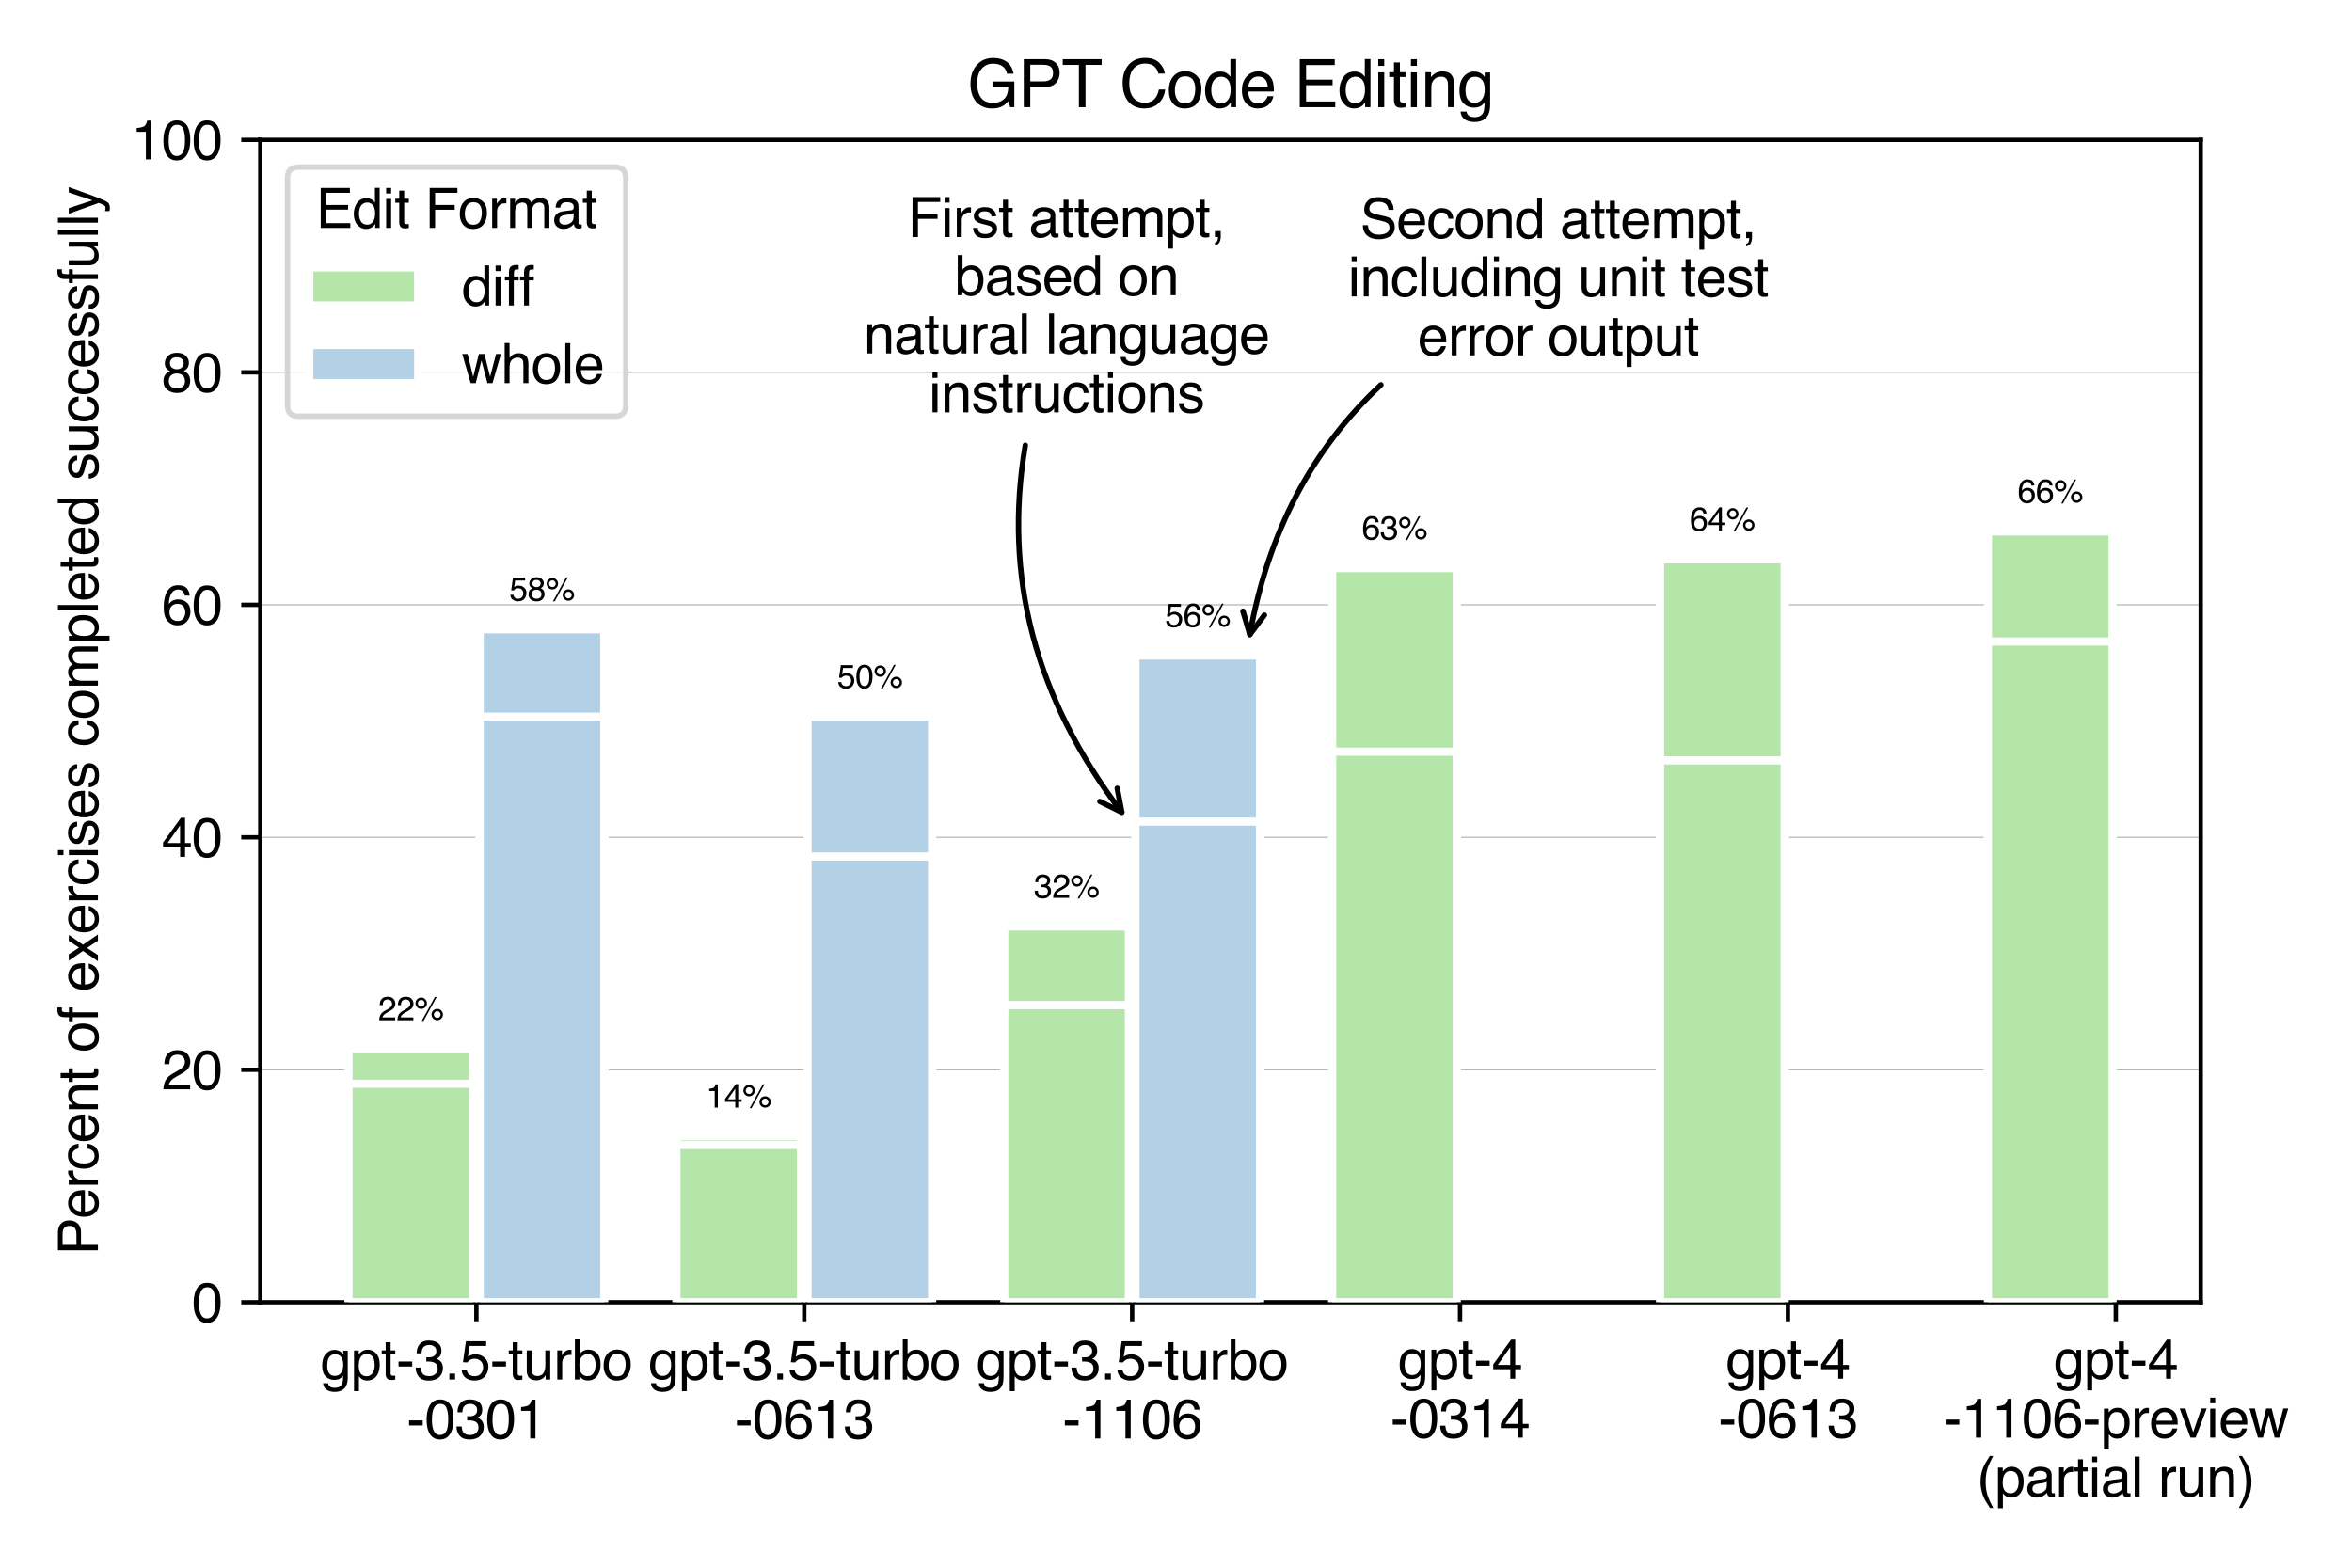 <?xml version="1.0" encoding="utf-8" standalone="no"?>
<!DOCTYPE svg PUBLIC "-//W3C//DTD SVG 1.1//EN"
  "http://www.w3.org/Graphics/SVG/1.1/DTD/svg11.dtd">
<svg xmlns:xlink="http://www.w3.org/1999/xlink" width="432pt" height="288pt" viewBox="0 0 432 288" xmlns="http://www.w3.org/2000/svg" version="1.1">
 <defs>
  <style type="text/css">*{stroke-linejoin: round; stroke-linecap: butt}</style>
 </defs>
 <g id="figure_1">
  <g id="patch_1">
   <path d="M 0 288 
L 432 288 
L 432 0 
L 0 0 
z
" style="fill: #ffffff"/>
  </g>
  <g id="axes_1">
   <g id="patch_2">
    <path d="M 47.81 239.24 
L 404.217 239.24 
L 404.217 25.693 
L 47.81 25.693 
z
" style="fill: #ffffff"/>
   </g>
   <g id="matplotlib.axis_1">
    <g id="xtick_1">
     <g id="line2d_1">
      <defs>
       <path id="m1fc5d0402b" d="M 0 0 
L 0 3.5 
" style="stroke: #000000; stroke-width: 0.8"/>
      </defs>
      <g>
       <use xlink:href="#m1fc5d0402b" x="87.498" y="239.24" style="stroke: #000000; stroke-width: 0.8"/>
      </g>
     </g>
     <g id="text_1">
      <!-- gpt-3.5-turbo -->
      <g transform="translate(58.873 253.437) scale(0.1 -0.1)">
       <defs>
        <path id="Helvetica-67" d="M 1594 3406 
Q 1988 3406 2281 3213 
Q 2441 3103 2606 2894 
L 2606 3316 
L 3125 3316 
L 3125 272 
Q 3125 -366 2938 -734 
Q 2588 -1416 1616 -1416 
Q 1075 -1416 706 -1173 
Q 338 -931 294 -416 
L 866 -416 
Q 906 -641 1028 -763 
Q 1219 -950 1628 -950 
Q 2275 -950 2475 -494 
Q 2594 -225 2584 466 
Q 2416 209 2178 84 
Q 1941 -41 1550 -41 
Q 1006 -41 598 345 
Q 191 731 191 1622 
Q 191 2463 602 2934 
Q 1013 3406 1594 3406 
z
M 2606 1688 
Q 2606 2309 2350 2609 
Q 2094 2909 1697 2909 
Q 1103 2909 884 2353 
Q 769 2056 769 1575 
Q 769 1009 998 714 
Q 1228 419 1616 419 
Q 2222 419 2469 966 
Q 2606 1275 2606 1688 
z
M 1659 3428 
L 1659 3428 
z
" transform="scale(0.016)"/>
        <path id="Helvetica-70" d="M 1825 378 
Q 2219 378 2480 708 
Q 2741 1038 2741 1694 
Q 2741 2094 2625 2381 
Q 2406 2934 1825 2934 
Q 1241 2934 1025 2350 
Q 909 2038 909 1556 
Q 909 1169 1025 897 
Q 1244 378 1825 378 
z
M 369 3331 
L 916 3331 
L 916 2888 
Q 1084 3116 1284 3241 
Q 1569 3428 1953 3428 
Q 2522 3428 2919 2992 
Q 3316 2556 3316 1747 
Q 3316 653 2744 184 
Q 2381 -113 1900 -113 
Q 1522 -113 1266 53 
Q 1116 147 931 375 
L 931 -1334 
L 369 -1334 
L 369 3331 
z
" transform="scale(0.016)"/>
        <path id="Helvetica-74" d="M 525 4281 
L 1094 4281 
L 1094 3347 
L 1628 3347 
L 1628 2888 
L 1094 2888 
L 1094 703 
Q 1094 528 1213 469 
Q 1278 434 1431 434 
Q 1472 434 1519 436 
Q 1566 438 1628 444 
L 1628 0 
Q 1531 -28 1426 -40 
Q 1322 -53 1200 -53 
Q 806 -53 665 148 
Q 525 350 525 672 
L 525 2888 
L 72 2888 
L 72 3347 
L 525 3347 
L 525 4281 
z
" transform="scale(0.016)"/>
        <path id="Helvetica-2d" d="M 266 2072 
L 1834 2072 
L 1834 1494 
L 266 1494 
L 266 2072 
z
" transform="scale(0.016)"/>
        <path id="Helvetica-33" d="M 1663 -122 
Q 869 -122 511 314 
Q 153 750 153 1375 
L 741 1375 
Q 778 941 903 744 
Q 1122 391 1694 391 
Q 2138 391 2406 628 
Q 2675 866 2675 1241 
Q 2675 1703 2392 1887 
Q 2109 2072 1606 2072 
Q 1550 2072 1492 2070 
Q 1434 2069 1375 2066 
L 1375 2563 
Q 1463 2553 1522 2550 
Q 1581 2547 1650 2547 
Q 1966 2547 2169 2647 
Q 2525 2822 2525 3272 
Q 2525 3606 2287 3787 
Q 2050 3969 1734 3969 
Q 1172 3969 956 3594 
Q 838 3388 822 3006 
L 266 3006 
Q 266 3506 466 3856 
Q 809 4481 1675 4481 
Q 2359 4481 2734 4176 
Q 3109 3872 3109 3294 
Q 3109 2881 2888 2625 
Q 2750 2466 2531 2375 
Q 2884 2278 3082 2001 
Q 3281 1725 3281 1325 
Q 3281 684 2859 281 
Q 2438 -122 1663 -122 
z
" transform="scale(0.016)"/>
        <path id="Helvetica-2e" d="M 547 681 
L 1200 681 
L 1200 0 
L 547 0 
L 547 681 
z
" transform="scale(0.016)"/>
        <path id="Helvetica-35" d="M 791 1141 
Q 847 659 1238 475 
Q 1438 381 1700 381 
Q 2200 381 2440 700 
Q 2681 1019 2681 1406 
Q 2681 1875 2395 2131 
Q 2109 2388 1709 2388 
Q 1419 2388 1211 2275 
Q 1003 2163 856 1963 
L 369 1991 
L 709 4400 
L 3034 4400 
L 3034 3856 
L 1131 3856 
L 941 2613 
Q 1097 2731 1238 2791 
Q 1488 2894 1816 2894 
Q 2431 2894 2859 2497 
Q 3288 2100 3288 1491 
Q 3288 856 2895 371 
Q 2503 -113 1644 -113 
Q 1097 -113 676 195 
Q 256 503 206 1141 
L 791 1141 
z
" transform="scale(0.016)"/>
        <path id="Helvetica-75" d="M 975 3347 
L 975 1125 
Q 975 869 1056 706 
Q 1206 406 1616 406 
Q 2203 406 2416 931 
Q 2531 1213 2531 1703 
L 2531 3347 
L 3094 3347 
L 3094 0 
L 2563 0 
L 2569 494 
Q 2459 303 2297 172 
Q 1975 -91 1516 -91 
Q 800 -91 541 388 
Q 400 644 400 1072 
L 400 3347 
L 975 3347 
z
M 1747 3428 
L 1747 3428 
z
" transform="scale(0.016)"/>
        <path id="Helvetica-72" d="M 428 3347 
L 963 3347 
L 963 2769 
Q 1028 2938 1284 3180 
Q 1541 3422 1875 3422 
Q 1891 3422 1928 3419 
Q 1966 3416 2056 3406 
L 2056 2813 
Q 2006 2822 1964 2825 
Q 1922 2828 1872 2828 
Q 1447 2828 1219 2554 
Q 991 2281 991 1925 
L 991 0 
L 428 0 
L 428 3347 
z
" transform="scale(0.016)"/>
        <path id="Helvetica-62" d="M 369 4606 
L 916 4606 
L 916 2941 
Q 1100 3181 1356 3307 
Q 1613 3434 1913 3434 
Q 2538 3434 2927 3004 
Q 3316 2575 3316 1738 
Q 3316 944 2931 419 
Q 2547 -106 1866 -106 
Q 1484 -106 1222 78 
Q 1066 188 888 428 
L 888 0 
L 369 0 
L 369 4606 
z
M 1831 391 
Q 2288 391 2514 753 
Q 2741 1116 2741 1709 
Q 2741 2238 2514 2584 
Q 2288 2931 1847 2931 
Q 1463 2931 1173 2647 
Q 884 2363 884 1709 
Q 884 1238 1003 944 
Q 1225 391 1831 391 
z
" transform="scale(0.016)"/>
        <path id="Helvetica-6f" d="M 1741 363 
Q 2300 363 2508 786 
Q 2716 1209 2716 1728 
Q 2716 2197 2566 2491 
Q 2328 2953 1747 2953 
Q 1231 2953 997 2559 
Q 763 2166 763 1609 
Q 763 1075 997 719 
Q 1231 363 1741 363 
z
M 1763 3444 
Q 2409 3444 2856 3012 
Q 3303 2581 3303 1744 
Q 3303 934 2909 406 
Q 2516 -122 1688 -122 
Q 997 -122 590 345 
Q 184 813 184 1600 
Q 184 2444 612 2944 
Q 1041 3444 1763 3444 
z
M 1744 3428 
L 1744 3428 
z
" transform="scale(0.016)"/>
       </defs>
       <use xlink:href="#Helvetica-67"/>
       <use xlink:href="#Helvetica-70" x="55.615"/>
       <use xlink:href="#Helvetica-74" x="111.23"/>
       <use xlink:href="#Helvetica-2d" x="139.014"/>
       <use xlink:href="#Helvetica-33" x="172.314"/>
       <use xlink:href="#Helvetica-2e" x="227.93"/>
       <use xlink:href="#Helvetica-35" x="255.713"/>
       <use xlink:href="#Helvetica-2d" x="311.328"/>
       <use xlink:href="#Helvetica-74" x="344.629"/>
       <use xlink:href="#Helvetica-75" x="372.412"/>
       <use xlink:href="#Helvetica-72" x="428.027"/>
       <use xlink:href="#Helvetica-62" x="461.328"/>
       <use xlink:href="#Helvetica-6f" x="516.943"/>
      </g>
      <!-- -0301 -->
      <g transform="translate(74.711 264.257) scale(0.1 -0.1)">
       <defs>
        <path id="Helvetica-30" d="M 1731 4475 
Q 2600 4475 2988 3759 
Q 3288 3206 3288 2244 
Q 3288 1331 3016 734 
Q 2622 -122 1728 -122 
Q 922 -122 528 578 
Q 200 1163 200 2147 
Q 200 2909 397 3456 
Q 766 4475 1731 4475 
z
M 1725 391 
Q 2163 391 2422 778 
Q 2681 1166 2681 2222 
Q 2681 2984 2493 3476 
Q 2306 3969 1766 3969 
Q 1269 3969 1039 3501 
Q 809 3034 809 2125 
Q 809 1441 956 1025 
Q 1181 391 1725 391 
z
" transform="scale(0.016)"/>
        <path id="Helvetica-31" d="M 613 3169 
L 613 3600 
Q 1222 3659 1462 3798 
Q 1703 3938 1822 4456 
L 2266 4456 
L 2266 0 
L 1666 0 
L 1666 3169 
L 613 3169 
z
" transform="scale(0.016)"/>
       </defs>
       <use xlink:href="#Helvetica-2d"/>
       <use xlink:href="#Helvetica-30" x="33.301"/>
       <use xlink:href="#Helvetica-33" x="88.916"/>
       <use xlink:href="#Helvetica-30" x="144.531"/>
       <use xlink:href="#Helvetica-31" x="200.146"/>
      </g>
     </g>
    </g>
    <g id="xtick_2">
     <g id="line2d_2">
      <g>
       <use xlink:href="#m1fc5d0402b" x="147.722" y="239.24" style="stroke: #000000; stroke-width: 0.8"/>
      </g>
     </g>
     <g id="text_2">
      <!-- gpt-3.5-turbo -->
      <g transform="translate(119.097 253.437) scale(0.1 -0.1)">
       <use xlink:href="#Helvetica-67"/>
       <use xlink:href="#Helvetica-70" x="55.615"/>
       <use xlink:href="#Helvetica-74" x="111.23"/>
       <use xlink:href="#Helvetica-2d" x="139.014"/>
       <use xlink:href="#Helvetica-33" x="172.314"/>
       <use xlink:href="#Helvetica-2e" x="227.93"/>
       <use xlink:href="#Helvetica-35" x="255.713"/>
       <use xlink:href="#Helvetica-2d" x="311.328"/>
       <use xlink:href="#Helvetica-74" x="344.629"/>
       <use xlink:href="#Helvetica-75" x="372.412"/>
       <use xlink:href="#Helvetica-72" x="428.027"/>
       <use xlink:href="#Helvetica-62" x="461.328"/>
       <use xlink:href="#Helvetica-6f" x="516.943"/>
      </g>
      <!-- -0613 -->
      <g transform="translate(134.935 264.257) scale(0.1 -0.1)">
       <defs>
        <path id="Helvetica-36" d="M 1872 4494 
Q 2622 4494 2917 4105 
Q 3213 3716 3213 3303 
L 2656 3303 
Q 2606 3569 2497 3719 
Q 2294 4000 1881 4000 
Q 1409 4000 1131 3564 
Q 853 3128 822 2316 
Q 1016 2600 1309 2741 
Q 1578 2866 1909 2866 
Q 2472 2866 2890 2506 
Q 3309 2147 3309 1434 
Q 3309 825 2912 354 
Q 2516 -116 1781 -116 
Q 1153 -116 697 361 
Q 241 838 241 1966 
Q 241 2800 444 3381 
Q 834 4494 1872 4494 
z
M 1831 384 
Q 2275 384 2495 682 
Q 2716 981 2716 1388 
Q 2716 1731 2519 2042 
Q 2322 2353 1803 2353 
Q 1441 2353 1167 2112 
Q 894 1872 894 1388 
Q 894 963 1142 673 
Q 1391 384 1831 384 
z
" transform="scale(0.016)"/>
       </defs>
       <use xlink:href="#Helvetica-2d"/>
       <use xlink:href="#Helvetica-30" x="33.301"/>
       <use xlink:href="#Helvetica-36" x="88.916"/>
       <use xlink:href="#Helvetica-31" x="144.531"/>
       <use xlink:href="#Helvetica-33" x="200.146"/>
      </g>
     </g>
    </g>
    <g id="xtick_3">
     <g id="line2d_3">
      <g>
       <use xlink:href="#m1fc5d0402b" x="207.946" y="239.24" style="stroke: #000000; stroke-width: 0.8"/>
      </g>
     </g>
     <g id="text_3">
      <!-- gpt-3.5-turbo -->
      <g transform="translate(179.321 253.437) scale(0.1 -0.1)">
       <use xlink:href="#Helvetica-67"/>
       <use xlink:href="#Helvetica-70" x="55.615"/>
       <use xlink:href="#Helvetica-74" x="111.23"/>
       <use xlink:href="#Helvetica-2d" x="139.014"/>
       <use xlink:href="#Helvetica-33" x="172.314"/>
       <use xlink:href="#Helvetica-2e" x="227.93"/>
       <use xlink:href="#Helvetica-35" x="255.713"/>
       <use xlink:href="#Helvetica-2d" x="311.328"/>
       <use xlink:href="#Helvetica-74" x="344.629"/>
       <use xlink:href="#Helvetica-75" x="372.412"/>
       <use xlink:href="#Helvetica-72" x="428.027"/>
       <use xlink:href="#Helvetica-62" x="461.328"/>
       <use xlink:href="#Helvetica-6f" x="516.943"/>
      </g>
      <!-- -1106 -->
      <g transform="translate(195.16 264.257) scale(0.1 -0.1)">
       <use xlink:href="#Helvetica-2d"/>
       <use xlink:href="#Helvetica-31" x="33.301"/>
       <use xlink:href="#Helvetica-31" x="88.916"/>
       <use xlink:href="#Helvetica-30" x="144.531"/>
       <use xlink:href="#Helvetica-36" x="200.146"/>
      </g>
     </g>
    </g>
    <g id="xtick_4">
     <g id="line2d_4">
      <g>
       <use xlink:href="#m1fc5d0402b" x="268.171" y="239.24" style="stroke: #000000; stroke-width: 0.8"/>
      </g>
     </g>
     <g id="text_4">
      <!-- gpt-4 -->
      <g transform="translate(256.775 253.285) scale(0.1 -0.1)">
       <defs>
        <path id="Helvetica-34" d="M 2116 1584 
L 2116 3613 
L 681 1584 
L 2116 1584 
z
M 2125 0 
L 2125 1094 
L 163 1094 
L 163 1644 
L 2213 4488 
L 2688 4488 
L 2688 1584 
L 3347 1584 
L 3347 1094 
L 2688 1094 
L 2688 0 
L 2125 0 
z
" transform="scale(0.016)"/>
       </defs>
       <use xlink:href="#Helvetica-67"/>
       <use xlink:href="#Helvetica-70" x="55.615"/>
       <use xlink:href="#Helvetica-74" x="111.23"/>
       <use xlink:href="#Helvetica-2d" x="139.014"/>
       <use xlink:href="#Helvetica-34" x="172.314"/>
      </g>
      <!-- -0314 -->
      <g transform="translate(255.384 264.106) scale(0.1 -0.1)">
       <use xlink:href="#Helvetica-2d"/>
       <use xlink:href="#Helvetica-30" x="33.301"/>
       <use xlink:href="#Helvetica-33" x="88.916"/>
       <use xlink:href="#Helvetica-31" x="144.531"/>
       <use xlink:href="#Helvetica-34" x="200.146"/>
      </g>
     </g>
    </g>
    <g id="xtick_5">
     <g id="line2d_5">
      <g>
       <use xlink:href="#m1fc5d0402b" x="328.395" y="239.24" style="stroke: #000000; stroke-width: 0.8"/>
      </g>
     </g>
     <g id="text_5">
      <!-- gpt-4 -->
      <g transform="translate(317 253.285) scale(0.1 -0.1)">
       <use xlink:href="#Helvetica-67"/>
       <use xlink:href="#Helvetica-70" x="55.615"/>
       <use xlink:href="#Helvetica-74" x="111.23"/>
       <use xlink:href="#Helvetica-2d" x="139.014"/>
       <use xlink:href="#Helvetica-34" x="172.314"/>
      </g>
      <!-- -0613 -->
      <g transform="translate(315.608 264.106) scale(0.1 -0.1)">
       <use xlink:href="#Helvetica-2d"/>
       <use xlink:href="#Helvetica-30" x="33.301"/>
       <use xlink:href="#Helvetica-36" x="88.916"/>
       <use xlink:href="#Helvetica-31" x="144.531"/>
       <use xlink:href="#Helvetica-33" x="200.146"/>
      </g>
     </g>
    </g>
    <g id="xtick_6">
     <g id="line2d_6">
      <g>
       <use xlink:href="#m1fc5d0402b" x="388.619" y="239.24" style="stroke: #000000; stroke-width: 0.8"/>
      </g>
     </g>
     <g id="text_6">
      <!-- gpt-4 -->
      <g transform="translate(377.224 253.285) scale(0.1 -0.1)">
       <use xlink:href="#Helvetica-67"/>
       <use xlink:href="#Helvetica-70" x="55.615"/>
       <use xlink:href="#Helvetica-74" x="111.23"/>
       <use xlink:href="#Helvetica-2d" x="139.014"/>
       <use xlink:href="#Helvetica-34" x="172.314"/>
      </g>
      <!-- -1106-preview -->
      <g transform="translate(356.94 264.106) scale(0.1 -0.1)">
       <defs>
        <path id="Helvetica-65" d="M 1806 3422 
Q 2163 3422 2497 3255 
Q 2831 3088 3006 2822 
Q 3175 2569 3231 2231 
Q 3281 2000 3281 1494 
L 828 1494 
Q 844 984 1069 676 
Q 1294 369 1766 369 
Q 2206 369 2469 659 
Q 2619 828 2681 1050 
L 3234 1050 
Q 3213 866 3089 639 
Q 2966 413 2813 269 
Q 2556 19 2178 -69 
Q 1975 -119 1719 -119 
Q 1094 -119 659 336 
Q 225 791 225 1609 
Q 225 2416 662 2919 
Q 1100 3422 1806 3422 
z
M 2703 1941 
Q 2669 2306 2544 2525 
Q 2313 2931 1772 2931 
Q 1384 2931 1121 2651 
Q 859 2372 844 1941 
L 2703 1941 
z
M 1753 3428 
L 1753 3428 
z
" transform="scale(0.016)"/>
        <path id="Helvetica-76" d="M 688 3347 
L 1581 622 
L 2516 3347 
L 3131 3347 
L 1869 0 
L 1269 0 
L 34 3347 
L 688 3347 
z
" transform="scale(0.016)"/>
        <path id="Helvetica-69" d="M 413 3331 
L 984 3331 
L 984 0 
L 413 0 
L 413 3331 
z
M 413 4591 
L 984 4591 
L 984 3953 
L 413 3953 
L 413 4591 
z
" transform="scale(0.016)"/>
        <path id="Helvetica-77" d="M 672 3347 
L 1316 709 
L 1969 3347 
L 2600 3347 
L 3256 725 
L 3941 3347 
L 4503 3347 
L 3531 0 
L 2947 0 
L 2266 2591 
L 1606 0 
L 1022 0 
L 56 3347 
L 672 3347 
z
" transform="scale(0.016)"/>
       </defs>
       <use xlink:href="#Helvetica-2d"/>
       <use xlink:href="#Helvetica-31" x="33.301"/>
       <use xlink:href="#Helvetica-31" x="88.916"/>
       <use xlink:href="#Helvetica-30" x="144.531"/>
       <use xlink:href="#Helvetica-36" x="200.146"/>
       <use xlink:href="#Helvetica-2d" x="255.762"/>
       <use xlink:href="#Helvetica-70" x="289.062"/>
       <use xlink:href="#Helvetica-72" x="344.678"/>
       <use xlink:href="#Helvetica-65" x="377.979"/>
       <use xlink:href="#Helvetica-76" x="433.594"/>
       <use xlink:href="#Helvetica-69" x="483.594"/>
       <use xlink:href="#Helvetica-65" x="505.811"/>
       <use xlink:href="#Helvetica-77" x="561.426"/>
      </g>
      <!-- (partial run) -->
      <g transform="translate(363.058 274.939) scale(0.1 -0.1)">
       <defs>
        <path id="Helvetica-28" d="M 1894 4666 
Q 1403 3713 1256 3263 
Q 1034 2578 1034 1681 
Q 1034 775 1288 25 
Q 1444 -438 1903 -1306 
L 1525 -1306 
Q 1069 -594 959 -397 
Q 850 -200 722 138 
Q 547 600 478 1125 
Q 444 1397 444 1644 
Q 444 2569 734 3291 
Q 919 3750 1503 4666 
L 1894 4666 
z
" transform="scale(0.016)"/>
        <path id="Helvetica-61" d="M 844 891 
Q 844 647 1022 506 
Q 1200 366 1444 366 
Q 1741 366 2019 503 
Q 2488 731 2488 1250 
L 2488 1703 
Q 2384 1638 2221 1594 
Q 2059 1550 1903 1531 
L 1563 1488 
Q 1256 1447 1103 1359 
Q 844 1213 844 891 
z
M 2206 2028 
Q 2400 2053 2466 2191 
Q 2503 2266 2503 2406 
Q 2503 2694 2298 2823 
Q 2094 2953 1713 2953 
Q 1272 2953 1088 2716 
Q 984 2584 953 2325 
L 428 2325 
Q 444 2944 830 3186 
Q 1216 3428 1725 3428 
Q 2316 3428 2684 3203 
Q 3050 2978 3050 2503 
L 3050 575 
Q 3050 488 3086 434 
Q 3122 381 3238 381 
Q 3275 381 3322 386 
Q 3369 391 3422 400 
L 3422 -16 
Q 3291 -53 3222 -62 
Q 3153 -72 3034 -72 
Q 2744 -72 2613 134 
Q 2544 244 2516 444 
Q 2344 219 2022 53 
Q 1700 -113 1313 -113 
Q 847 -113 551 170 
Q 256 453 256 878 
Q 256 1344 547 1600 
Q 838 1856 1309 1916 
L 2206 2028 
z
M 1741 3428 
L 1741 3428 
z
" transform="scale(0.016)"/>
        <path id="Helvetica-6c" d="M 428 4591 
L 991 4591 
L 991 0 
L 428 0 
L 428 4591 
z
" transform="scale(0.016)"/>
        <path id="Helvetica-20" transform="scale(0.016)"/>
        <path id="Helvetica-6e" d="M 413 3347 
L 947 3347 
L 947 2872 
Q 1184 3166 1450 3294 
Q 1716 3422 2041 3422 
Q 2753 3422 3003 2925 
Q 3141 2653 3141 2147 
L 3141 0 
L 2569 0 
L 2569 2109 
Q 2569 2416 2478 2603 
Q 2328 2916 1934 2916 
Q 1734 2916 1606 2875 
Q 1375 2806 1200 2600 
Q 1059 2434 1017 2257 
Q 975 2081 975 1753 
L 975 0 
L 413 0 
L 413 3347 
z
M 1734 3428 
L 1734 3428 
z
" transform="scale(0.016)"/>
        <path id="Helvetica-29" d="M 222 -1306 
Q 719 -338 863 106 
Q 1081 778 1081 1681 
Q 1081 2584 828 3334 
Q 672 3797 213 4666 
L 591 4666 
Q 1072 3897 1173 3717 
Q 1275 3538 1394 3222 
Q 1544 2831 1608 2450 
Q 1672 2069 1672 1716 
Q 1672 791 1378 66 
Q 1194 -400 613 -1306 
L 222 -1306 
z
" transform="scale(0.016)"/>
       </defs>
       <use xlink:href="#Helvetica-28"/>
       <use xlink:href="#Helvetica-70" x="33.301"/>
       <use xlink:href="#Helvetica-61" x="88.916"/>
       <use xlink:href="#Helvetica-72" x="144.531"/>
       <use xlink:href="#Helvetica-74" x="177.832"/>
       <use xlink:href="#Helvetica-69" x="205.615"/>
       <use xlink:href="#Helvetica-61" x="227.832"/>
       <use xlink:href="#Helvetica-6c" x="283.447"/>
       <use xlink:href="#Helvetica-20" x="305.664"/>
       <use xlink:href="#Helvetica-72" x="333.447"/>
       <use xlink:href="#Helvetica-75" x="366.748"/>
       <use xlink:href="#Helvetica-6e" x="422.363"/>
       <use xlink:href="#Helvetica-29" x="477.979"/>
      </g>
     </g>
    </g>
   </g>
   <g id="matplotlib.axis_2">
    <g id="ytick_1">
     <g id="line2d_7">
      <path d="M 47.81 239.24 
L 404.217 239.24 
" clip-path="url(#pa703530d94)" style="fill: none; stroke: #b0b0b0; stroke-width: 0.2; stroke-linecap: square"/>
     </g>
     <g id="line2d_8">
      <defs>
       <path id="m1fb1fd5e48" d="M 0 0 
L -3.5 0 
" style="stroke: #000000; stroke-width: 0.8"/>
      </defs>
      <g>
       <use xlink:href="#m1fb1fd5e48" x="47.81" y="239.24" style="stroke: #000000; stroke-width: 0.8"/>
      </g>
     </g>
     <g id="text_7">
      <!-- 0 -->
      <g transform="translate(35.249 242.827) scale(0.1 -0.1)">
       <use xlink:href="#Helvetica-30"/>
      </g>
     </g>
    </g>
    <g id="ytick_2">
     <g id="line2d_9">
      <path d="M 47.81 196.531 
L 404.217 196.531 
" clip-path="url(#pa703530d94)" style="fill: none; stroke: #b0b0b0; stroke-width: 0.2; stroke-linecap: square"/>
     </g>
     <g id="line2d_10">
      <g>
       <use xlink:href="#m1fb1fd5e48" x="47.81" y="196.531" style="stroke: #000000; stroke-width: 0.8"/>
      </g>
     </g>
     <g id="text_8">
      <!-- 20 -->
      <g transform="translate(29.688 200.117) scale(0.1 -0.1)">
       <defs>
        <path id="Helvetica-32" d="M 200 0 
Q 231 578 439 1006 
Q 647 1434 1250 1784 
L 1850 2131 
Q 2253 2366 2416 2531 
Q 2672 2791 2672 3125 
Q 2672 3516 2437 3745 
Q 2203 3975 1813 3975 
Q 1234 3975 1013 3538 
Q 894 3303 881 2888 
L 309 2888 
Q 319 3472 525 3841 
Q 891 4491 1816 4491 
Q 2584 4491 2939 4075 
Q 3294 3659 3294 3150 
Q 3294 2613 2916 2231 
Q 2697 2009 2131 1694 
L 1703 1456 
Q 1397 1288 1222 1134 
Q 909 863 828 531 
L 3272 531 
L 3272 0 
L 200 0 
z
" transform="scale(0.016)"/>
       </defs>
       <use xlink:href="#Helvetica-32"/>
       <use xlink:href="#Helvetica-30" x="55.615"/>
      </g>
     </g>
    </g>
    <g id="ytick_3">
     <g id="line2d_11">
      <path d="M 47.81 153.821 
L 404.217 153.821 
" clip-path="url(#pa703530d94)" style="fill: none; stroke: #b0b0b0; stroke-width: 0.2; stroke-linecap: square"/>
     </g>
     <g id="line2d_12">
      <g>
       <use xlink:href="#m1fb1fd5e48" x="47.81" y="153.821" style="stroke: #000000; stroke-width: 0.8"/>
      </g>
     </g>
     <g id="text_9">
      <!-- 40 -->
      <g transform="translate(29.688 157.408) scale(0.1 -0.1)">
       <use xlink:href="#Helvetica-34"/>
       <use xlink:href="#Helvetica-30" x="55.615"/>
      </g>
     </g>
    </g>
    <g id="ytick_4">
     <g id="line2d_13">
      <path d="M 47.81 111.112 
L 404.217 111.112 
" clip-path="url(#pa703530d94)" style="fill: none; stroke: #b0b0b0; stroke-width: 0.2; stroke-linecap: square"/>
     </g>
     <g id="line2d_14">
      <g>
       <use xlink:href="#m1fb1fd5e48" x="47.81" y="111.112" style="stroke: #000000; stroke-width: 0.8"/>
      </g>
     </g>
     <g id="text_10">
      <!-- 60 -->
      <g transform="translate(29.688 114.699) scale(0.1 -0.1)">
       <use xlink:href="#Helvetica-36"/>
       <use xlink:href="#Helvetica-30" x="55.615"/>
      </g>
     </g>
    </g>
    <g id="ytick_5">
     <g id="line2d_15">
      <path d="M 47.81 68.403 
L 404.217 68.403 
" clip-path="url(#pa703530d94)" style="fill: none; stroke: #b0b0b0; stroke-width: 0.2; stroke-linecap: square"/>
     </g>
     <g id="line2d_16">
      <g>
       <use xlink:href="#m1fb1fd5e48" x="47.81" y="68.403" style="stroke: #000000; stroke-width: 0.8"/>
      </g>
     </g>
     <g id="text_11">
      <!-- 80 -->
      <g transform="translate(29.688 71.989) scale(0.1 -0.1)">
       <defs>
        <path id="Helvetica-38" d="M 1741 2600 
Q 2113 2600 2322 2808 
Q 2531 3016 2531 3303 
Q 2531 3553 2331 3762 
Q 2131 3972 1722 3972 
Q 1316 3972 1134 3762 
Q 953 3553 953 3272 
Q 953 2956 1187 2778 
Q 1422 2600 1741 2600 
z
M 1775 384 
Q 2166 384 2423 595 
Q 2681 806 2681 1225 
Q 2681 1659 2415 1884 
Q 2150 2109 1734 2109 
Q 1331 2109 1076 1879 
Q 822 1650 822 1244 
Q 822 894 1055 639 
Q 1288 384 1775 384 
z
M 975 2384 
Q 741 2484 609 2619 
Q 363 2869 363 3269 
Q 363 3769 725 4128 
Q 1088 4488 1753 4488 
Q 2397 4488 2762 4148 
Q 3128 3809 3128 3356 
Q 3128 2938 2916 2678 
Q 2797 2531 2547 2391 
Q 2825 2263 2984 2097 
Q 3281 1784 3281 1284 
Q 3281 694 2884 283 
Q 2488 -128 1763 -128 
Q 1109 -128 657 226 
Q 206 581 206 1256 
Q 206 1653 400 1942 
Q 594 2231 975 2384 
z
" transform="scale(0.016)"/>
       </defs>
       <use xlink:href="#Helvetica-38"/>
       <use xlink:href="#Helvetica-30" x="55.615"/>
      </g>
     </g>
    </g>
    <g id="ytick_6">
     <g id="line2d_17">
      <path d="M 47.81 25.693 
L 404.217 25.693 
" clip-path="url(#pa703530d94)" style="fill: none; stroke: #b0b0b0; stroke-width: 0.2; stroke-linecap: square"/>
     </g>
     <g id="line2d_18">
      <g>
       <use xlink:href="#m1fb1fd5e48" x="47.81" y="25.693" style="stroke: #000000; stroke-width: 0.8"/>
      </g>
     </g>
     <g id="text_12">
      <!-- 100 -->
      <g transform="translate(24.127 29.28) scale(0.1 -0.1)">
       <use xlink:href="#Helvetica-31"/>
       <use xlink:href="#Helvetica-30" x="55.615"/>
       <use xlink:href="#Helvetica-30" x="111.23"/>
      </g>
     </g>
    </g>
    <g id="text_13">
     <!-- Percent of exercises completed successfully -->
     <g transform="translate(17.983 230.56) rotate(-90) scale(0.1 -0.1)">
      <defs>
       <path id="Helvetica-50" d="M 547 4591 
L 2613 4591 
Q 3225 4591 3600 4245 
Q 3975 3900 3975 3275 
Q 3975 2738 3640 2339 
Q 3306 1941 2613 1941 
L 1169 1941 
L 1169 0 
L 547 0 
L 547 4591 
z
M 3347 3272 
Q 3347 3778 2972 3959 
Q 2766 4056 2406 4056 
L 1169 4056 
L 1169 2466 
L 2406 2466 
Q 2825 2466 3086 2644 
Q 3347 2822 3347 3272 
z
" transform="scale(0.016)"/>
       <path id="Helvetica-63" d="M 1703 3444 
Q 2269 3444 2623 3169 
Q 2978 2894 3050 2222 
L 2503 2222 
Q 2453 2531 2275 2736 
Q 2097 2941 1703 2941 
Q 1166 2941 934 2416 
Q 784 2075 784 1575 
Q 784 1072 996 728 
Q 1209 384 1666 384 
Q 2016 384 2220 598 
Q 2425 813 2503 1184 
L 3050 1184 
Q 2956 519 2581 211 
Q 2206 -97 1622 -97 
Q 966 -97 575 383 
Q 184 863 184 1581 
Q 184 2463 612 2953 
Q 1041 3444 1703 3444 
z
M 1616 3428 
L 1616 3428 
z
" transform="scale(0.016)"/>
       <path id="Helvetica-66" d="M 553 3856 
Q 566 4206 675 4369 
Q 872 4656 1434 4656 
Q 1488 4656 1544 4653 
Q 1600 4650 1672 4644 
L 1672 4131 
Q 1584 4138 1545 4139 
Q 1506 4141 1472 4141 
Q 1216 4141 1166 4008 
Q 1116 3875 1116 3331 
L 1672 3331 
L 1672 2888 
L 1109 2888 
L 1109 0 
L 553 0 
L 553 2888 
L 88 2888 
L 88 3331 
L 553 3331 
L 553 3856 
z
" transform="scale(0.016)"/>
       <path id="Helvetica-78" d="M 94 3347 
L 822 3347 
L 1591 2169 
L 2369 3347 
L 3053 3331 
L 1925 1716 
L 3103 0 
L 2384 0 
L 1553 1256 
L 747 0 
L 34 0 
L 1213 1716 
L 94 3347 
z
" transform="scale(0.016)"/>
       <path id="Helvetica-73" d="M 747 1050 
Q 772 769 888 619 
Q 1100 347 1625 347 
Q 1938 347 2175 483 
Q 2413 619 2413 903 
Q 2413 1119 2222 1231 
Q 2100 1300 1741 1391 
L 1294 1503 
Q 866 1609 663 1741 
Q 300 1969 300 2372 
Q 300 2847 642 3140 
Q 984 3434 1563 3434 
Q 2319 3434 2653 2991 
Q 2863 2709 2856 2384 
L 2325 2384 
Q 2309 2575 2191 2731 
Q 1997 2953 1519 2953 
Q 1200 2953 1036 2831 
Q 872 2709 872 2509 
Q 872 2291 1088 2159 
Q 1213 2081 1456 2022 
L 1828 1931 
Q 2434 1784 2641 1647 
Q 2969 1431 2969 969 
Q 2969 522 2630 197 
Q 2291 -128 1597 -128 
Q 850 -128 539 211 
Q 228 550 206 1050 
L 747 1050 
z
M 1578 3428 
L 1578 3428 
z
" transform="scale(0.016)"/>
       <path id="Helvetica-6d" d="M 413 3347 
L 969 3347 
L 969 2872 
Q 1169 3119 1331 3231 
Q 1609 3422 1963 3422 
Q 2363 3422 2606 3225 
Q 2744 3113 2856 2894 
Q 3044 3163 3297 3292 
Q 3550 3422 3866 3422 
Q 4541 3422 4784 2934 
Q 4916 2672 4916 2228 
L 4916 0 
L 4331 0 
L 4331 2325 
Q 4331 2659 4164 2784 
Q 3997 2909 3756 2909 
Q 3425 2909 3186 2687 
Q 2947 2466 2947 1947 
L 2947 0 
L 2375 0 
L 2375 2184 
Q 2375 2525 2294 2681 
Q 2166 2916 1816 2916 
Q 1497 2916 1236 2669 
Q 975 2422 975 1775 
L 975 0 
L 413 0 
L 413 3347 
z
" transform="scale(0.016)"/>
       <path id="Helvetica-64" d="M 769 1634 
Q 769 1097 997 734 
Q 1225 372 1728 372 
Q 2119 372 2370 708 
Q 2622 1044 2622 1672 
Q 2622 2306 2362 2611 
Q 2103 2916 1722 2916 
Q 1297 2916 1033 2591 
Q 769 2266 769 1634 
z
M 1616 3406 
Q 2000 3406 2259 3244 
Q 2409 3150 2600 2916 
L 2600 4606 
L 3141 4606 
L 3141 0 
L 2634 0 
L 2634 466 
Q 2438 156 2169 18 
Q 1900 -119 1553 -119 
Q 994 -119 584 351 
Q 175 822 175 1603 
Q 175 2334 548 2870 
Q 922 3406 1616 3406 
z
" transform="scale(0.016)"/>
       <path id="Helvetica-79" d="M 2503 3347 
L 3125 3347 
Q 3006 3025 2597 1878 
Q 2291 1016 2084 472 
Q 1597 -809 1397 -1090 
Q 1197 -1372 709 -1372 
Q 591 -1372 527 -1362 
Q 463 -1353 369 -1328 
L 369 -816 
Q 516 -856 581 -865 
Q 647 -875 697 -875 
Q 853 -875 926 -823 
Q 1000 -772 1050 -697 
Q 1066 -672 1162 -440 
Q 1259 -209 1303 -97 
L 66 3347 
L 703 3347 
L 1600 622 
L 2503 3347 
z
M 1597 3428 
L 1597 3428 
z
" transform="scale(0.016)"/>
      </defs>
      <use xlink:href="#Helvetica-50"/>
      <use xlink:href="#Helvetica-65" x="66.699"/>
      <use xlink:href="#Helvetica-72" x="122.314"/>
      <use xlink:href="#Helvetica-63" x="155.615"/>
      <use xlink:href="#Helvetica-65" x="205.615"/>
      <use xlink:href="#Helvetica-6e" x="261.23"/>
      <use xlink:href="#Helvetica-74" x="316.846"/>
      <use xlink:href="#Helvetica-20" x="344.629"/>
      <use xlink:href="#Helvetica-6f" x="372.412"/>
      <use xlink:href="#Helvetica-66" x="428.027"/>
      <use xlink:href="#Helvetica-20" x="455.811"/>
      <use xlink:href="#Helvetica-65" x="483.594"/>
      <use xlink:href="#Helvetica-78" x="539.209"/>
      <use xlink:href="#Helvetica-65" x="589.209"/>
      <use xlink:href="#Helvetica-72" x="644.824"/>
      <use xlink:href="#Helvetica-63" x="678.125"/>
      <use xlink:href="#Helvetica-69" x="728.125"/>
      <use xlink:href="#Helvetica-73" x="750.342"/>
      <use xlink:href="#Helvetica-65" x="800.342"/>
      <use xlink:href="#Helvetica-73" x="855.957"/>
      <use xlink:href="#Helvetica-20" x="905.957"/>
      <use xlink:href="#Helvetica-63" x="933.74"/>
      <use xlink:href="#Helvetica-6f" x="983.74"/>
      <use xlink:href="#Helvetica-6d" x="1039.355"/>
      <use xlink:href="#Helvetica-70" x="1122.656"/>
      <use xlink:href="#Helvetica-6c" x="1178.271"/>
      <use xlink:href="#Helvetica-65" x="1200.488"/>
      <use xlink:href="#Helvetica-74" x="1256.104"/>
      <use xlink:href="#Helvetica-65" x="1283.887"/>
      <use xlink:href="#Helvetica-64" x="1339.502"/>
      <use xlink:href="#Helvetica-20" x="1395.117"/>
      <use xlink:href="#Helvetica-73" x="1422.9"/>
      <use xlink:href="#Helvetica-75" x="1472.9"/>
      <use xlink:href="#Helvetica-63" x="1528.516"/>
      <use xlink:href="#Helvetica-63" x="1578.516"/>
      <use xlink:href="#Helvetica-65" x="1628.516"/>
      <use xlink:href="#Helvetica-73" x="1684.131"/>
      <use xlink:href="#Helvetica-73" x="1734.131"/>
      <use xlink:href="#Helvetica-66" x="1784.131"/>
      <use xlink:href="#Helvetica-75" x="1811.914"/>
      <use xlink:href="#Helvetica-6c" x="1867.529"/>
      <use xlink:href="#Helvetica-6c" x="1889.746"/>
      <use xlink:href="#Helvetica-79" x="1911.963"/>
     </g>
    </g>
   </g>
   <g id="patch_3">
    <path d="M 64.01 239.24 
L 86.896 239.24 
L 86.896 192.677 
L 64.01 192.677 
z
" clip-path="url(#pa703530d94)" style="fill: #b3e6a8; stroke: #ffffff; stroke-width: 1.5; stroke-linejoin: miter"/>
   </g>
   <g id="patch_4">
    <path d="M 124.235 239.24 
L 147.12 239.24 
L 147.12 208.733 
L 124.235 208.733 
z
" clip-path="url(#pa703530d94)" style="fill: #b3e6a8; stroke: #ffffff; stroke-width: 1.5; stroke-linejoin: miter"/>
   </g>
   <g id="patch_5">
    <path d="M 184.459 239.24 
L 207.344 239.24 
L 207.344 170.199 
L 184.459 170.199 
z
" clip-path="url(#pa703530d94)" style="fill: #b3e6a8; stroke: #ffffff; stroke-width: 1.5; stroke-linejoin: miter"/>
   </g>
   <g id="patch_6">
    <path d="M 244.683 239.24 
L 267.568 239.24 
L 267.568 104.368 
L 244.683 104.368 
z
" clip-path="url(#pa703530d94)" style="fill: #b3e6a8; stroke: #ffffff; stroke-width: 1.5; stroke-linejoin: miter"/>
   </g>
   <g id="patch_7">
    <path d="M 304.908 239.24 
L 327.793 239.24 
L 327.793 102.763 
L 304.908 102.763 
z
" clip-path="url(#pa703530d94)" style="fill: #b3e6a8; stroke: #ffffff; stroke-width: 1.5; stroke-linejoin: miter"/>
   </g>
   <g id="patch_8">
    <path d="M 365.132 239.24 
L 388.017 239.24 
L 388.017 97.625 
L 365.132 97.625 
z
" clip-path="url(#pa703530d94)" style="fill: #b3e6a8; stroke: #ffffff; stroke-width: 1.5; stroke-linejoin: miter"/>
   </g>
   <g id="patch_9">
    <path d="M 88.1 239.24 
L 110.985 239.24 
L 110.985 115.608 
L 88.1 115.608 
z
" clip-path="url(#pa703530d94)" style="fill: #b3d1e6; stroke: #ffffff; stroke-width: 1.5; stroke-linejoin: miter"/>
   </g>
   <g id="patch_10">
    <path d="M 148.324 239.24 
L 171.21 239.24 
L 171.21 131.664 
L 148.324 131.664 
z
" clip-path="url(#pa703530d94)" style="fill: #b3d1e6; stroke: #ffffff; stroke-width: 1.5; stroke-linejoin: miter"/>
   </g>
   <g id="patch_11">
    <path d="M 208.549 239.24 
L 231.434 239.24 
L 231.434 120.424 
L 208.549 120.424 
z
" clip-path="url(#pa703530d94)" style="fill: #b3d1e6; stroke: #ffffff; stroke-width: 1.5; stroke-linejoin: miter"/>
   </g>
   <g id="patch_12">
    <path d="M 0 0 
z
" clip-path="url(#pa703530d94)" style="fill: #b3d1e6; stroke: #ffffff; stroke-width: 1.5; stroke-linejoin: miter"/>
   </g>
   <g id="patch_13">
    <path d="M 0 0 
z
" clip-path="url(#pa703530d94)" style="fill: #b3d1e6; stroke: #ffffff; stroke-width: 1.5; stroke-linejoin: miter"/>
   </g>
   <g id="patch_14">
    <path d="M 0 0 
z
" clip-path="url(#pa703530d94)" style="fill: #b3d1e6; stroke: #ffffff; stroke-width: 1.5; stroke-linejoin: miter"/>
   </g>
   <g id="patch_15">
    <path d="M 47.81 239.24 
L 47.81 25.693 
" style="fill: none; stroke: #000000; stroke-width: 0.8; stroke-linejoin: miter; stroke-linecap: square"/>
   </g>
   <g id="patch_16">
    <path d="M 404.217 239.24 
L 404.217 25.693 
" style="fill: none; stroke: #000000; stroke-width: 0.8; stroke-linejoin: miter; stroke-linecap: square"/>
   </g>
   <g id="patch_17">
    <path d="M 47.81 239.24 
L 404.217 239.24 
" style="fill: none; stroke: #000000; stroke-width: 0.8; stroke-linejoin: miter; stroke-linecap: square"/>
   </g>
   <g id="patch_18">
    <path d="M 47.81 25.693 
L 404.217 25.693 
" style="fill: none; stroke: #000000; stroke-width: 0.8; stroke-linejoin: miter; stroke-linecap: square"/>
   </g>
   <g id="text_14">
    <!-- 22% -->
    <g transform="translate(69.449 187.427) scale(0.06 -0.06)">
     <defs>
      <path id="Helvetica-25" d="M 4363 2175 
Q 4813 2175 5131 1856 
Q 5450 1538 5450 1088 
Q 5450 638 5131 319 
Q 4813 0 4363 0 
Q 3909 0 3590 319 
Q 3272 638 3272 1088 
Q 3272 1538 3590 1856 
Q 3909 2175 4363 2175 
z
M 3909 4456 
L 4256 4456 
L 1753 -119 
L 1406 -119 
L 3909 4456 
z
M 1294 2606 
Q 1563 2606 1752 2795 
Q 1941 2984 1941 3250 
Q 1941 3516 1752 3705 
Q 1563 3894 1294 3894 
Q 1028 3894 839 3706 
Q 650 3519 650 3250 
Q 650 2984 839 2795 
Q 1028 2606 1294 2606 
z
M 1294 4341 
Q 1747 4341 2065 4020 
Q 2384 3700 2384 3250 
Q 2384 2800 2065 2481 
Q 1747 2163 1294 2163 
Q 844 2163 525 2481 
Q 206 2800 206 3250 
Q 206 3700 525 4020 
Q 844 4341 1294 4341 
z
M 4363 444 
Q 4628 444 4817 633 
Q 5006 822 5006 1088 
Q 5006 1353 4817 1542 
Q 4628 1731 4363 1731 
Q 4094 1731 3905 1542 
Q 3716 1353 3716 1088 
Q 3716 822 3905 633 
Q 4094 444 4363 444 
z
" transform="scale(0.016)"/>
     </defs>
     <use xlink:href="#Helvetica-32"/>
     <use xlink:href="#Helvetica-32" x="55.615"/>
     <use xlink:href="#Helvetica-25" x="111.23"/>
    </g>
   </g>
   <g id="text_15">
    <!-- 14% -->
    <g transform="translate(129.673 203.483) scale(0.06 -0.06)">
     <use xlink:href="#Helvetica-31"/>
     <use xlink:href="#Helvetica-34" x="55.615"/>
     <use xlink:href="#Helvetica-25" x="111.23"/>
    </g>
   </g>
   <g id="text_16">
    <!-- 32% -->
    <g transform="translate(189.897 164.948) scale(0.06 -0.06)">
     <use xlink:href="#Helvetica-33"/>
     <use xlink:href="#Helvetica-32" x="55.615"/>
     <use xlink:href="#Helvetica-25" x="111.23"/>
    </g>
   </g>
   <g id="text_17">
    <!-- 63% -->
    <g transform="translate(250.122 99.118) scale(0.06 -0.06)">
     <use xlink:href="#Helvetica-36"/>
     <use xlink:href="#Helvetica-33" x="55.615"/>
     <use xlink:href="#Helvetica-25" x="111.23"/>
    </g>
   </g>
   <g id="text_18">
    <!-- 64% -->
    <g transform="translate(310.346 97.512) scale(0.06 -0.06)">
     <use xlink:href="#Helvetica-36"/>
     <use xlink:href="#Helvetica-34" x="55.615"/>
     <use xlink:href="#Helvetica-25" x="111.23"/>
    </g>
   </g>
   <g id="text_19">
    <!-- 66% -->
    <g transform="translate(370.57 92.374) scale(0.06 -0.06)">
     <use xlink:href="#Helvetica-36"/>
     <use xlink:href="#Helvetica-36" x="55.615"/>
     <use xlink:href="#Helvetica-25" x="111.23"/>
    </g>
   </g>
   <g id="text_20">
    <!-- 58% -->
    <g transform="translate(93.538 110.357) scale(0.06 -0.06)">
     <use xlink:href="#Helvetica-35"/>
     <use xlink:href="#Helvetica-38" x="55.615"/>
     <use xlink:href="#Helvetica-25" x="111.23"/>
    </g>
   </g>
   <g id="text_21">
    <!-- 50% -->
    <g transform="translate(153.763 126.413) scale(0.06 -0.06)">
     <use xlink:href="#Helvetica-35"/>
     <use xlink:href="#Helvetica-30" x="55.615"/>
     <use xlink:href="#Helvetica-25" x="111.23"/>
    </g>
   </g>
   <g id="text_22">
    <!-- 56% -->
    <g transform="translate(213.987 115.174) scale(0.06 -0.06)">
     <use xlink:href="#Helvetica-35"/>
     <use xlink:href="#Helvetica-36" x="55.615"/>
     <use xlink:href="#Helvetica-25" x="111.23"/>
    </g>
   </g>
   <g id="patch_19">
    <path d="M 64.01 239.24 
L 86.896 239.24 
L 86.896 199.1 
L 64.01 199.1 
z
" clip-path="url(#pa703530d94)" style="fill: #b3e6a8; stroke: #ffffff; stroke-width: 1.5; stroke-linejoin: miter"/>
   </g>
   <g id="patch_20">
    <path d="M 124.235 239.24 
L 147.12 239.24 
L 147.12 210.339 
L 124.235 210.339 
z
" clip-path="url(#pa703530d94)" style="fill: #b3e6a8; stroke: #ffffff; stroke-width: 1.5; stroke-linejoin: miter"/>
   </g>
   <g id="patch_21">
    <path d="M 184.459 239.24 
L 207.344 239.24 
L 207.344 184.649 
L 184.459 184.649 
z
" clip-path="url(#pa703530d94)" style="fill: #b3e6a8; stroke: #ffffff; stroke-width: 1.5; stroke-linejoin: miter"/>
   </g>
   <g id="patch_22">
    <path d="M 244.683 239.24 
L 267.568 239.24 
L 267.568 138.086 
L 244.683 138.086 
z
" clip-path="url(#pa703530d94)" style="fill: #b3e6a8; stroke: #ffffff; stroke-width: 1.5; stroke-linejoin: miter"/>
   </g>
   <g id="patch_23">
    <path d="M 304.908 239.24 
L 327.793 239.24 
L 327.793 139.692 
L 304.908 139.692 
z
" clip-path="url(#pa703530d94)" style="fill: #b3e6a8; stroke: #ffffff; stroke-width: 1.5; stroke-linejoin: miter"/>
   </g>
   <g id="patch_24">
    <path d="M 365.132 239.24 
L 388.017 239.24 
L 388.017 117.855 
L 365.132 117.855 
z
" clip-path="url(#pa703530d94)" style="fill: #b3e6a8; stroke: #ffffff; stroke-width: 1.5; stroke-linejoin: miter"/>
   </g>
   <g id="patch_25">
    <path d="M 88.1 239.24 
L 110.985 239.24 
L 110.985 131.664 
L 88.1 131.664 
z
" clip-path="url(#pa703530d94)" style="fill: #b3d1e6; stroke: #ffffff; stroke-width: 1.5; stroke-linejoin: miter"/>
   </g>
   <g id="patch_26">
    <path d="M 148.324 239.24 
L 171.21 239.24 
L 171.21 157.354 
L 148.324 157.354 
z
" clip-path="url(#pa703530d94)" style="fill: #b3d1e6; stroke: #ffffff; stroke-width: 1.5; stroke-linejoin: miter"/>
   </g>
   <g id="patch_27">
    <path d="M 208.549 239.24 
L 231.434 239.24 
L 231.434 150.931 
L 208.549 150.931 
z
" clip-path="url(#pa703530d94)" style="fill: #b3d1e6; stroke: #ffffff; stroke-width: 1.5; stroke-linejoin: miter"/>
   </g>
   <g id="patch_28">
    <path d="M 0 0 
z
" clip-path="url(#pa703530d94)" style="fill: #b3d1e6; stroke: #ffffff; stroke-width: 1.5; stroke-linejoin: miter"/>
   </g>
   <g id="patch_29">
    <path d="M 0 0 
z
" clip-path="url(#pa703530d94)" style="fill: #b3d1e6; stroke: #ffffff; stroke-width: 1.5; stroke-linejoin: miter"/>
   </g>
   <g id="patch_30">
    <path d="M 0 0 
z
" clip-path="url(#pa703530d94)" style="fill: #b3d1e6; stroke: #ffffff; stroke-width: 1.5; stroke-linejoin: miter"/>
   </g>
   <g id="patch_31">
    <path d="M 188.323 81.8 
Q 182.193 117.904 206.043 149.214 
" style="fill: none; stroke: #000000; stroke-linecap: round"/>
    <path d="M 205.21 144.82 
L 206.043 149.214 
L 202.028 147.244 
" style="fill: none; stroke: #000000; stroke-linecap: round"/>
   </g>
   <g id="text_23">
    <!-- First attempt, -->
    <g transform="translate(166.731 43.544) scale(0.1 -0.1)">
     <defs>
      <path id="Helvetica-46" d="M 547 4591 
L 3731 4591 
L 3731 4028 
L 1169 4028 
L 1169 2634 
L 3422 2634 
L 3422 2088 
L 1169 2088 
L 1169 0 
L 547 0 
L 547 4591 
z
" transform="scale(0.016)"/>
      <path id="Helvetica-2c" d="M 531 -653 
Q 747 -616 834 -350 
Q 881 -209 881 -78 
Q 881 -56 879 -39 
Q 878 -22 872 0 
L 531 0 
L 531 681 
L 1200 681 
L 1200 50 
Q 1200 -322 1050 -603 
Q 900 -884 531 -950 
L 531 -653 
z
" transform="scale(0.016)"/>
     </defs>
     <use xlink:href="#Helvetica-46"/>
     <use xlink:href="#Helvetica-69" x="61.084"/>
     <use xlink:href="#Helvetica-72" x="83.301"/>
     <use xlink:href="#Helvetica-73" x="116.602"/>
     <use xlink:href="#Helvetica-74" x="166.602"/>
     <use xlink:href="#Helvetica-20" x="194.385"/>
     <use xlink:href="#Helvetica-61" x="222.168"/>
     <use xlink:href="#Helvetica-74" x="277.783"/>
     <use xlink:href="#Helvetica-74" x="305.566"/>
     <use xlink:href="#Helvetica-65" x="333.35"/>
     <use xlink:href="#Helvetica-6d" x="388.965"/>
     <use xlink:href="#Helvetica-70" x="472.266"/>
     <use xlink:href="#Helvetica-74" x="527.881"/>
     <use xlink:href="#Helvetica-2c" x="555.664"/>
    </g>
    <!-- based on -->
    <g transform="translate(175.33 54.236) scale(0.1 -0.1)">
     <use xlink:href="#Helvetica-62"/>
     <use xlink:href="#Helvetica-61" x="55.615"/>
     <use xlink:href="#Helvetica-73" x="111.23"/>
     <use xlink:href="#Helvetica-65" x="161.23"/>
     <use xlink:href="#Helvetica-64" x="216.846"/>
     <use xlink:href="#Helvetica-20" x="272.461"/>
     <use xlink:href="#Helvetica-6f" x="300.244"/>
     <use xlink:href="#Helvetica-6e" x="355.859"/>
    </g>
    <!-- natural language -->
    <g transform="translate(158.652 64.929) scale(0.1 -0.1)">
     <use xlink:href="#Helvetica-6e"/>
     <use xlink:href="#Helvetica-61" x="55.615"/>
     <use xlink:href="#Helvetica-74" x="111.23"/>
     <use xlink:href="#Helvetica-75" x="139.014"/>
     <use xlink:href="#Helvetica-72" x="194.629"/>
     <use xlink:href="#Helvetica-61" x="227.93"/>
     <use xlink:href="#Helvetica-6c" x="283.545"/>
     <use xlink:href="#Helvetica-20" x="305.762"/>
     <use xlink:href="#Helvetica-6c" x="333.545"/>
     <use xlink:href="#Helvetica-61" x="355.762"/>
     <use xlink:href="#Helvetica-6e" x="411.377"/>
     <use xlink:href="#Helvetica-67" x="466.992"/>
     <use xlink:href="#Helvetica-75" x="522.607"/>
     <use xlink:href="#Helvetica-61" x="578.223"/>
     <use xlink:href="#Helvetica-67" x="633.838"/>
     <use xlink:href="#Helvetica-65" x="689.453"/>
    </g>
    <!-- instructions -->
    <g transform="translate(170.615 75.75) scale(0.1 -0.1)">
     <use xlink:href="#Helvetica-69"/>
     <use xlink:href="#Helvetica-6e" x="22.217"/>
     <use xlink:href="#Helvetica-73" x="77.832"/>
     <use xlink:href="#Helvetica-74" x="127.832"/>
     <use xlink:href="#Helvetica-72" x="155.615"/>
     <use xlink:href="#Helvetica-75" x="188.916"/>
     <use xlink:href="#Helvetica-63" x="244.531"/>
     <use xlink:href="#Helvetica-74" x="294.531"/>
     <use xlink:href="#Helvetica-69" x="322.314"/>
     <use xlink:href="#Helvetica-6f" x="344.531"/>
     <use xlink:href="#Helvetica-6e" x="400.146"/>
     <use xlink:href="#Helvetica-73" x="455.762"/>
    </g>
   </g>
   <g id="patch_32">
    <path d="M 253.633 70.705 
Q 234.629 88.395 229.56 116.579 
" style="fill: none; stroke: #000000; stroke-linecap: round"/>
    <path d="M 232.237 112.996 
L 229.56 116.579 
L 228.3 112.288 
" style="fill: none; stroke: #000000; stroke-linecap: round"/>
   </g>
   <g id="text_24">
    <!-- Second attempt, -->
    <g transform="translate(249.829 43.739) scale(0.1 -0.1)">
     <defs>
      <path id="Helvetica-53" d="M 894 1481 
Q 916 1091 1078 847 
Q 1388 391 2169 391 
Q 2519 391 2806 491 
Q 3363 684 3363 1184 
Q 3363 1559 3128 1719 
Q 2891 1875 2384 1991 
L 1763 2131 
Q 1153 2269 900 2434 
Q 463 2722 463 3294 
Q 463 3913 891 4309 
Q 1319 4706 2103 4706 
Q 2825 4706 3329 4357 
Q 3834 4009 3834 3244 
L 3250 3244 
Q 3203 3613 3050 3809 
Q 2766 4169 2084 4169 
Q 1534 4169 1293 3937 
Q 1053 3706 1053 3400 
Q 1053 3063 1334 2906 
Q 1519 2806 2169 2656 
L 2813 2509 
Q 3278 2403 3531 2219 
Q 3969 1897 3969 1284 
Q 3969 522 3414 194 
Q 2859 -134 2125 -134 
Q 1269 -134 784 303 
Q 300 738 309 1481 
L 894 1481 
z
M 2150 4716 
L 2150 4716 
z
" transform="scale(0.016)"/>
     </defs>
     <use xlink:href="#Helvetica-53"/>
     <use xlink:href="#Helvetica-65" x="66.699"/>
     <use xlink:href="#Helvetica-63" x="122.314"/>
     <use xlink:href="#Helvetica-6f" x="172.314"/>
     <use xlink:href="#Helvetica-6e" x="227.93"/>
     <use xlink:href="#Helvetica-64" x="283.545"/>
     <use xlink:href="#Helvetica-20" x="339.16"/>
     <use xlink:href="#Helvetica-61" x="366.943"/>
     <use xlink:href="#Helvetica-74" x="422.559"/>
     <use xlink:href="#Helvetica-74" x="450.342"/>
     <use xlink:href="#Helvetica-65" x="478.125"/>
     <use xlink:href="#Helvetica-6d" x="533.74"/>
     <use xlink:href="#Helvetica-70" x="617.041"/>
     <use xlink:href="#Helvetica-74" x="672.656"/>
     <use xlink:href="#Helvetica-2c" x="700.439"/>
    </g>
    <!-- including unit test -->
    <g transform="translate(247.605 54.46) scale(0.1 -0.1)">
     <use xlink:href="#Helvetica-69"/>
     <use xlink:href="#Helvetica-6e" x="22.217"/>
     <use xlink:href="#Helvetica-63" x="77.832"/>
     <use xlink:href="#Helvetica-6c" x="127.832"/>
     <use xlink:href="#Helvetica-75" x="150.049"/>
     <use xlink:href="#Helvetica-64" x="205.664"/>
     <use xlink:href="#Helvetica-69" x="261.279"/>
     <use xlink:href="#Helvetica-6e" x="283.496"/>
     <use xlink:href="#Helvetica-67" x="339.111"/>
     <use xlink:href="#Helvetica-20" x="394.727"/>
     <use xlink:href="#Helvetica-75" x="422.51"/>
     <use xlink:href="#Helvetica-6e" x="478.125"/>
     <use xlink:href="#Helvetica-69" x="533.74"/>
     <use xlink:href="#Helvetica-74" x="555.957"/>
     <use xlink:href="#Helvetica-20" x="583.74"/>
     <use xlink:href="#Helvetica-74" x="611.523"/>
     <use xlink:href="#Helvetica-65" x="639.307"/>
     <use xlink:href="#Helvetica-73" x="694.922"/>
     <use xlink:href="#Helvetica-74" x="744.922"/>
    </g>
    <!-- error output -->
    <g transform="translate(260.394 65.28) scale(0.1 -0.1)">
     <use xlink:href="#Helvetica-65"/>
     <use xlink:href="#Helvetica-72" x="55.615"/>
     <use xlink:href="#Helvetica-72" x="88.916"/>
     <use xlink:href="#Helvetica-6f" x="122.217"/>
     <use xlink:href="#Helvetica-72" x="177.832"/>
     <use xlink:href="#Helvetica-20" x="211.133"/>
     <use xlink:href="#Helvetica-6f" x="238.916"/>
     <use xlink:href="#Helvetica-75" x="294.531"/>
     <use xlink:href="#Helvetica-74" x="350.146"/>
     <use xlink:href="#Helvetica-70" x="377.93"/>
     <use xlink:href="#Helvetica-75" x="433.545"/>
     <use xlink:href="#Helvetica-74" x="489.16"/>
    </g>
   </g>
   <g id="text_25">
    <!-- GPT Code Editing -->
    <g transform="translate(177.658 19.693) scale(0.12 -0.12)">
     <defs>
      <path id="Helvetica-47" d="M 2472 4709 
Q 3119 4709 3591 4459 
Q 4275 4100 4428 3200 
L 3813 3200 
Q 3700 3703 3347 3933 
Q 2994 4163 2456 4163 
Q 1819 4163 1383 3684 
Q 947 3206 947 2259 
Q 947 1441 1306 927 
Q 1666 413 2478 413 
Q 3100 413 3508 773 
Q 3916 1134 3925 1941 
L 2488 1941 
L 2488 2456 
L 4503 2456 
L 4503 0 
L 4103 0 
L 3953 591 
Q 3638 244 3394 109 
Q 2984 -122 2353 -122 
Q 1538 -122 950 406 
Q 309 1069 309 2225 
Q 309 3378 934 4059 
Q 1528 4709 2472 4709 
z
M 2369 4716 
L 2369 4716 
z
" transform="scale(0.016)"/>
      <path id="Helvetica-54" d="M 3828 4591 
L 3828 4044 
L 2281 4044 
L 2281 0 
L 1650 0 
L 1650 4044 
L 103 4044 
L 103 4591 
L 3828 4591 
z
" transform="scale(0.016)"/>
      <path id="Helvetica-43" d="M 2422 4716 
Q 3294 4716 3775 4256 
Q 4256 3797 4309 3213 
L 3703 3213 
Q 3600 3656 3292 3915 
Q 2984 4175 2428 4175 
Q 1750 4175 1333 3698 
Q 916 3222 916 2238 
Q 916 1431 1292 929 
Q 1669 428 2416 428 
Q 3103 428 3463 956 
Q 3653 1234 3747 1688 
L 4353 1688 
Q 4272 963 3816 472 
Q 3269 -119 2341 -119 
Q 1541 -119 997 366 
Q 281 1006 281 2344 
Q 281 3359 819 4009 
Q 1400 4716 2422 4716 
z
M 2297 4716 
L 2297 4716 
z
" transform="scale(0.016)"/>
      <path id="Helvetica-45" d="M 547 4591 
L 3894 4591 
L 3894 4028 
L 1153 4028 
L 1153 2634 
L 3688 2634 
L 3688 2103 
L 1153 2103 
L 1153 547 
L 3941 547 
L 3941 0 
L 547 0 
L 547 4591 
z
M 2244 4591 
L 2244 4591 
z
" transform="scale(0.016)"/>
     </defs>
     <use xlink:href="#Helvetica-47"/>
     <use xlink:href="#Helvetica-50" x="77.783"/>
     <use xlink:href="#Helvetica-54" x="144.482"/>
     <use xlink:href="#Helvetica-20" x="205.566"/>
     <use xlink:href="#Helvetica-43" x="233.35"/>
     <use xlink:href="#Helvetica-6f" x="305.566"/>
     <use xlink:href="#Helvetica-64" x="361.182"/>
     <use xlink:href="#Helvetica-65" x="416.797"/>
     <use xlink:href="#Helvetica-20" x="472.412"/>
     <use xlink:href="#Helvetica-45" x="500.195"/>
     <use xlink:href="#Helvetica-64" x="566.895"/>
     <use xlink:href="#Helvetica-69" x="622.51"/>
     <use xlink:href="#Helvetica-74" x="644.727"/>
     <use xlink:href="#Helvetica-69" x="672.51"/>
     <use xlink:href="#Helvetica-6e" x="694.727"/>
     <use xlink:href="#Helvetica-67" x="750.342"/>
    </g>
   </g>
   <g id="legend_1">
    <g id="patch_33">
     <path d="M 54.81 76.467 
L 112.937 76.467 
Q 114.937 76.467 114.937 74.467 
L 114.937 32.693 
Q 114.937 30.693 112.937 30.693 
L 54.81 30.693 
Q 52.81 30.693 52.81 32.693 
L 52.81 74.467 
Q 52.81 76.467 54.81 76.467 
z
" style="fill: #ffffff; opacity: 0.8; stroke: #cccccc; stroke-linejoin: miter"/>
    </g>
    <g id="text_26">
     <!-- Edit Format -->
     <g transform="translate(58.035 41.867) scale(0.1 -0.1)">
      <use xlink:href="#Helvetica-45"/>
      <use xlink:href="#Helvetica-64" x="66.699"/>
      <use xlink:href="#Helvetica-69" x="122.314"/>
      <use xlink:href="#Helvetica-74" x="144.531"/>
      <use xlink:href="#Helvetica-20" x="172.314"/>
      <use xlink:href="#Helvetica-46" x="200.098"/>
      <use xlink:href="#Helvetica-6f" x="261.182"/>
      <use xlink:href="#Helvetica-72" x="316.797"/>
      <use xlink:href="#Helvetica-6d" x="350.098"/>
      <use xlink:href="#Helvetica-61" x="433.398"/>
      <use xlink:href="#Helvetica-74" x="489.014"/>
     </g>
    </g>
    <g id="patch_34">
     <path d="M 56.81 56.124 
L 76.81 56.124 
L 76.81 49.124 
L 56.81 49.124 
z
" style="fill: #b3e6a8; stroke: #ffffff; stroke-width: 1.5; stroke-linejoin: miter"/>
    </g>
    <g id="text_27">
     <!-- diff -->
     <g transform="translate(84.81 56.124) scale(0.1 -0.1)">
      <use xlink:href="#Helvetica-64"/>
      <use xlink:href="#Helvetica-69" x="55.615"/>
      <use xlink:href="#Helvetica-66" x="77.832"/>
      <use xlink:href="#Helvetica-66" x="105.615"/>
     </g>
    </g>
    <g id="patch_35">
     <path d="M 56.81 70.382 
L 76.81 70.382 
L 76.81 63.382 
L 56.81 63.382 
z
" style="fill: #b3d1e6; stroke: #ffffff; stroke-width: 1.5; stroke-linejoin: miter"/>
    </g>
    <g id="text_28">
     <!-- whole -->
     <g transform="translate(84.81 70.382) scale(0.1 -0.1)">
      <defs>
       <path id="Helvetica-68" d="M 413 4606 
L 975 4606 
L 975 2894 
Q 1175 3147 1334 3250 
Q 1606 3428 2013 3428 
Q 2741 3428 3000 2919 
Q 3141 2641 3141 2147 
L 3141 0 
L 2563 0 
L 2563 2109 
Q 2563 2478 2469 2650 
Q 2316 2925 1894 2925 
Q 1544 2925 1259 2684 
Q 975 2444 975 1775 
L 975 0 
L 413 0 
L 413 4606 
z
" transform="scale(0.016)"/>
      </defs>
      <use xlink:href="#Helvetica-77"/>
      <use xlink:href="#Helvetica-68" x="72.217"/>
      <use xlink:href="#Helvetica-6f" x="127.832"/>
      <use xlink:href="#Helvetica-6c" x="183.447"/>
      <use xlink:href="#Helvetica-65" x="205.664"/>
     </g>
    </g>
   </g>
  </g>
 </g>
 <defs>
  <clipPath id="pa703530d94">
   <rect x="47.81" y="25.693" width="356.407" height="213.547"/>
  </clipPath>
 </defs>
</svg>
